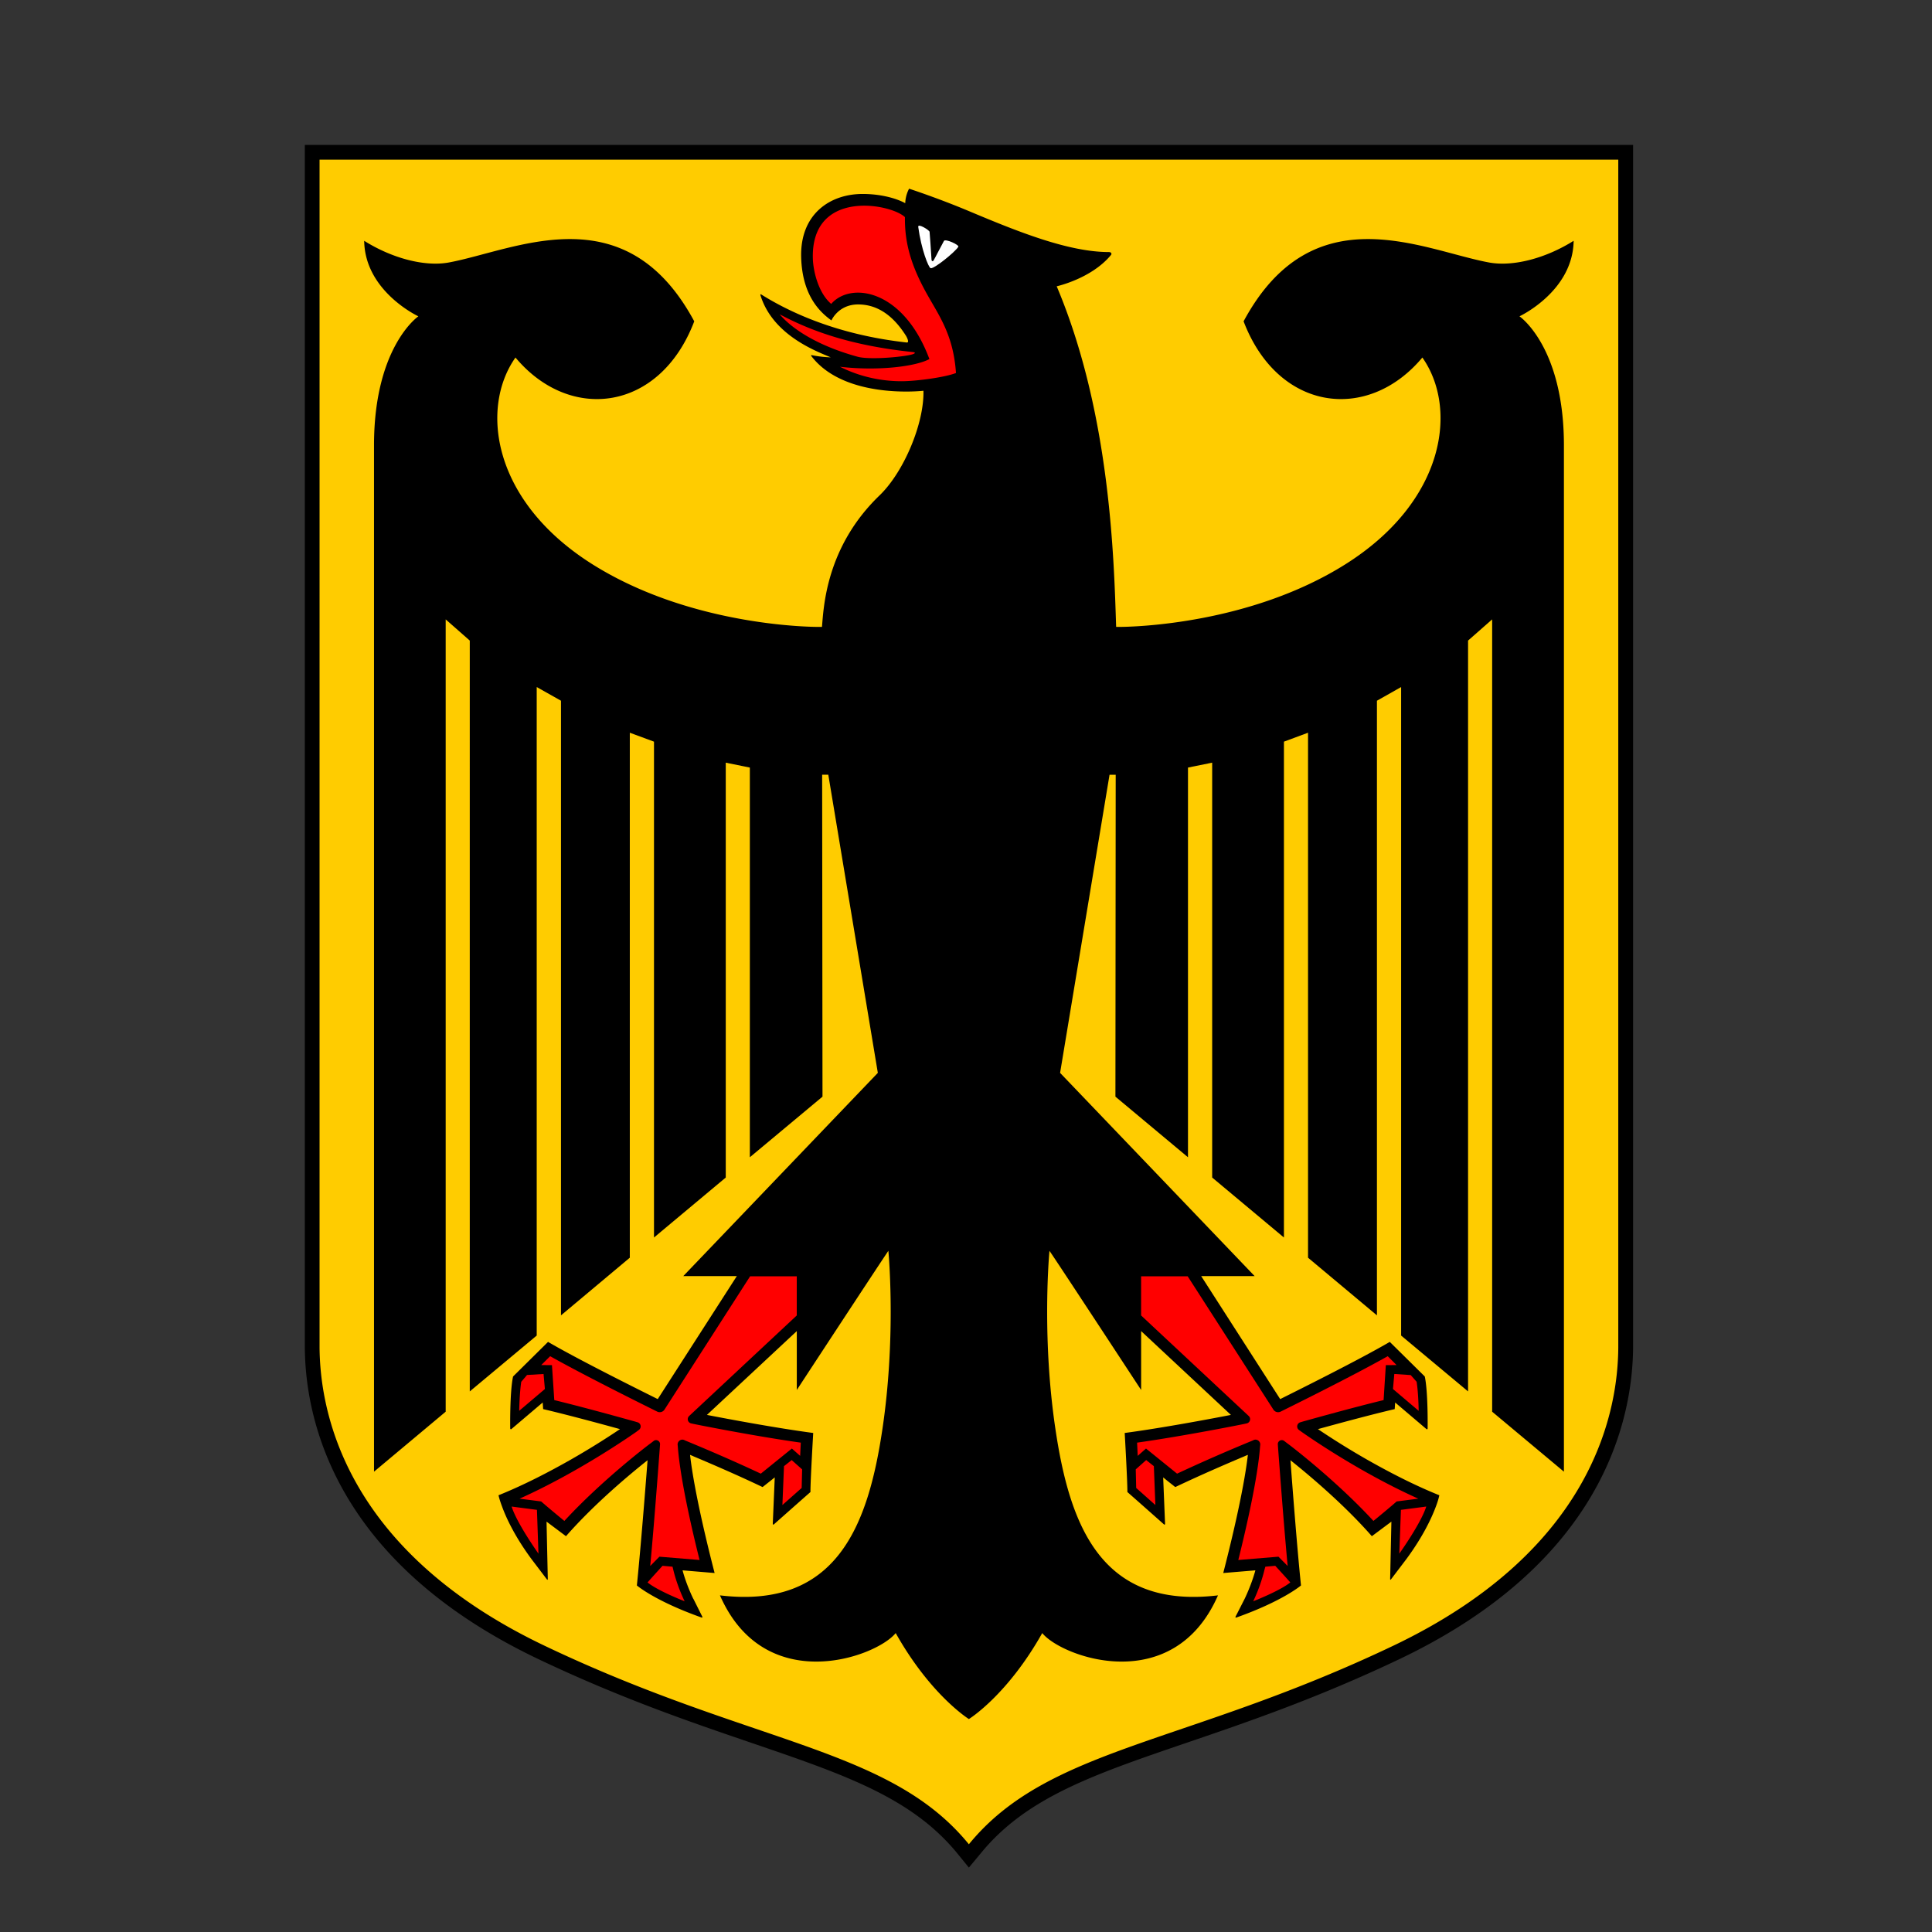 <?xml version="1.0" encoding="UTF-8"?> <svg xmlns="http://www.w3.org/2000/svg" width="240" height="240" fill="none"><rect width="100%" height="100%" fill="#333333" stroke="none"/><path d="M38.22 18.459v148.805c.077 9.285 4.018 26.619 28.857 38.469 10.145 4.842 18.767 7.783 26.373 10.369 11.514 3.936 19.837 6.777 25.5 13.708l1.414 1.736 1.413-1.736c5.663-6.931 13.975-9.772 25.5-13.708 7.607-2.586 16.228-5.527 26.373-10.369 24.839-11.85 28.78-29.184 28.857-38.469V18.459H38.22Z" fill="#FC0"></path><path d="M188.754 39.294s5.522 3.764 5.522 16.033v127.489l-8.915-7.45V76.943l-2.993 2.631v93.272l-8.316-6.939v-80.56l-3.004 1.7v76.351l-8.559-7.161V91.021l-2.994 1.11v61.597l-8.914-7.45V94.74l-3.005.61v48.408l-9.014-7.528.034-39.99h-.765l-6.143 37.037 24.17 25.247h-6.641l9.812 15.277c2.14-1.066 9.812-4.885 13.615-7.106l4.347 4.297c.421 1.943.354 6.439.354 6.439 0 .123-.077.156-.166.078l-3.869-3.286-.056.821c-3.082.722-7.328 1.877-9.535 2.487a97.727 97.727 0 0 0 6.021 3.742c2.672 1.521 5.831 3.175 9.058 4.474-.022.111-.122.589-.41 1.355-.51 1.376-1.553 3.675-3.659 6.539l-1.929 2.542c-.067.089-.111.078-.111-.044l.155-7.117-2.428 1.81c-3.515-4.019-7.983-7.738-10.112-9.437.244 3.264.821 10.836 1.309 15.555 0 0-2.218 1.92-8.028 3.985 0 0-.155.056-.099-.111l1.131-2.22s.831-1.688 1.33-3.531l-3.991.333c.731-2.831 2.516-9.981 3.06-14.677a6.31 6.31 0 0 0-.455.189c-1.896.799-5.266 2.242-8.559 3.808l-.011-.011h-.011l-.943-.744-.543-.444.233 5.751c0 .111-.067.155-.144.077 0 0-3.593-3.186-4.535-4.008.011-1.332-.333-7.338-.333-7.338 4.59-.611 10.555-1.732 13.194-2.243l-11.154-10.414v7.316s-10.111-15.432-11.386-17.286c-.144 1.554-.865 11.291.721 22.016 1.773 12.046 5.654 22.527 20.212 20.784-5.555 12.679-19.392 7.694-21.831 4.685-4.346 7.727-9.058 10.647-9.114 10.681-.044-.034-4.745-2.954-9.091-10.681-2.44 3.009-16.265 7.994-21.831-4.685 14.546 1.743 18.427-8.738 20.201-20.784 1.585-10.725.865-20.462.72-22.016-1.264 1.854-11.375 17.286-11.375 17.286v-7.316l-11.165 10.414c2.639.511 8.604 1.632 13.205 2.243 0 0-.355 6.006-.344 7.338-.942.822-4.534 4.008-4.534 4.008-.067.078-.145.034-.145-.077l.244-5.751-.554.444-.942.744-.023.011c-3.281-1.566-6.663-3.009-8.559-3.808-.155-.078-.31-.134-.443-.189.532 4.696 2.317 11.846 3.049 14.677l-3.98-.333c.487 1.843 1.33 3.531 1.33 3.531h.01l1.11 2.22c.055.167-.09.111-.09.111-5.82-2.065-8.037-3.985-8.037-3.985.487-4.719 1.075-12.291 1.33-15.555-2.15 1.699-6.619 5.418-10.134 9.437l-2.417-1.81.156 7.117c0 .122-.056.133-.122.044l-1.93-2.542c-2.106-2.864-3.148-5.163-3.647-6.539-.288-.766-.4-1.244-.422-1.355 3.227-1.299 6.387-2.953 9.059-4.474a98.75 98.75 0 0 0 6.031-3.742c-2.206-.61-6.464-1.765-9.546-2.487l-.055-.821-3.87 3.286c-.088.078-.155.045-.166-.078 0 0-.067-4.496.355-6.439l4.346-4.297c3.803 2.221 11.486 6.04 13.626 7.106l9.823-15.277h-6.652l24.17-25.247-6.153-37.038h-.765l.044 39.991-9.025 7.528V95.351l-2.993-.61v51.537l-8.915 7.45V92.131l-3.004-1.11v65.216l-8.548 7.161V87.046l-3.016-1.699v80.56l-8.316 6.939V79.574l-2.993-2.631v98.423l-8.903 7.45V55.326c0-12.268 5.51-16.032 5.51-16.032s-6.641-3.086-6.73-9.381c3.426 2.154 7.484 3.242 10.489 2.698 8.26-1.521 21.908-8.682 30.512 7.305-4.247 11.18-15.412 12.624-22.208 4.497-4.424 6.273-2.905 17.853 9.59 25.702 11.775 7.394 26.222 7.805 28.484 7.76.21-2.287.432-9.88 7.173-16.353 3.016-2.92 5.532-8.938 5.433-12.98 0 0-9.801 1.144-13.948-4.34-.011-.033-.011-.045 0-.067a.083.083 0 0 1 .044-.022 14.07 14.07 0 0 0 2.384.278c-1.574-.689-7.196-2.665-8.737-7.75-.01-.067.045-.1.078-.078 7.439 4.652 15.245 5.651 18.094 5.984.411.045-.033-.754-.077-.821-1.841-2.92-3.914-3.908-5.965-3.908-2.462.011-3.304 1.987-3.304 1.987-1.175-.866-3.615-2.83-3.759-7.827-.155-5.407 3.626-7.96 7.828-7.883 1.874.022 3.803.444 5.1 1.144a4.203 4.203 0 0 1 .477-1.799s3.559 1.155 7.495 2.81c6.175 2.597 12.351 5.062 17.351 5.062.233 0 .377.189.233.366-2.428 2.942-6.741 3.886-6.741 3.886 6.685 15.821 7.107 33.907 7.384 42.3.011 0 .011 0 .011.012 2.406.033 16.742-.411 28.439-7.761 12.495-7.85 14.014-19.43 9.59-25.702-6.796 8.127-17.939 6.683-22.207-4.497 8.603-15.987 22.252-8.826 30.512-7.305 3.015.544 7.062-.544 10.488-2.698-.089 6.295-6.73 9.381-6.73 9.381Zm12.274 128.134c-.056 7.272-2.617 24.925-27.94 37.005-25.933 12.368-42.863 12.601-52.731 24.669-9.834-12.068-26.787-12.301-52.72-24.669-25.312-12.08-27.873-29.733-27.94-37.005V19.832h161.331v147.596ZM37.868 18v149.45c.078 9.315 4.025 26.735 28.982 38.637 10.178 4.841 18.837 7.805 26.488 10.414 11.563 3.952 19.923 6.795 25.611 13.767l1.408 1.732 1.441-1.732c5.666-6.972 14.026-9.815 25.59-13.767 7.65-2.609 16.32-5.573 26.487-10.414 24.957-11.902 28.904-29.322 28.993-38.637V18h-165Z" fill="#000"></path><path d="M154.547 176.89c-.089.022-7.373 1.487-13.294 2.32l.078 1.643 1.031-.91 3.858 3.12a216.214 216.214 0 0 1 9.347-4.097l.188-.089c.399-.155.82.167.798.588l-.022.211c-.288 3.953-1.752 10.292-2.705 14.112l4.989-.411 1.142 1.155c-.576-6.218-1.175-14.523-1.186-14.622l-.034-.489a.492.492 0 0 1 .777-.433l.388.3c.066.033 5.942 4.474 10.71 9.648 2.184-1.788 2.883-2.42 2.883-2.42s1.363-.178 2.694-.345c-7.684-3.441-14.458-8.271-14.536-8.326l-.288-.211c-.366-.256-.266-.833.178-.955l.332-.1c.067-.011 5.699-1.61 10.001-2.654l.277-4.341 1.33-.011s-.576-.588-1.097-1.099c-4.712 2.654-12.906 6.684-13.305 6.884a.699.699 0 0 1-.898-.256l-10.644-16.554h-5.787v4.863l13.371 12.491a.538.538 0 0 1-.266.921l-.31.067Zm-12.163 4.485-1.297 1.155.055 2.309 2.384 2.121-.189-4.83-.953-.755Zm17.906 15.199c-.898-1.01-1.874-2.065-1.874-2.065l-1.231.111s-.044.167-.1.356c-.521 2.176-1.408 3.941-1.408 3.941s3.293-1.277 4.613-2.343Zm13.737-9.015-.2 5.44s2.683-3.741 3.349-5.851c-.056.011-3.149.411-3.149.411Zm-.821-16.876 2.04.134s.344.388.732.832c.233 1.477.255 3.609.255 3.609l-3.193-2.709.166-1.866Zm-87.334 6.14a.538.538 0 0 1-.266-.921l13.371-12.491v-4.863H93.18l-10.633 16.554a.702.702 0 0 1-.898.256c-.4-.2-8.581-4.23-13.305-6.884-.52.511-1.108 1.099-1.108 1.099l1.33.011.288 4.341c4.291 1.044 9.935 2.643 10.001 2.654l.333.1a.533.533 0 0 1 .166.955l-.277.211c-.078.055-6.874 4.885-14.535 8.326 1.33.167 2.683.345 2.683.345s.71.632 2.882 2.42c4.768-5.174 10.655-9.615 10.722-9.648l.388-.3c.332-.244.798.022.776.433l-.034.489c-.01.099-.61 8.404-1.186 14.622l1.142-1.155 4.99.411c-.965-3.82-2.418-10.159-2.706-14.112l-.022-.211c-.022-.421.4-.743.798-.588l.189.089c.055.022 4.667 1.898 9.346 4.097l3.859-3.12 1.03.91.078-1.643c-5.92-.833-13.216-2.298-13.293-2.32l-.31-.067Zm11.52 5.307-.2 4.83 2.395-2.121.056-2.309-1.298-1.155-.953.755Zm-12.34 16.787s-.898-1.765-1.42-3.941a14.48 14.48 0 0 0-.088-.356l-1.242-.111s-.964 1.055-1.862 2.065c1.308 1.066 4.612 2.343 4.612 2.343Zm-21.498-11.769c.665 2.11 3.337 5.851 3.337 5.851l-.189-5.44s-3.093-.4-3.148-.411Zm4.135-14.599-3.193 2.709s.033-2.132.255-3.609c.388-.444.72-.843.72-.843l2.052-.123.166 1.866Zm40.89-128.056c1.973 0 4.379-.3 4.889-.522.322-.133.145-.21-.033-.233-7.595-.788-12.584-2.565-16.586-4.697 1.674 1.966 4.933 3.964 9.646 5.263.498.144 1.252.189 2.084.189Zm10.178 1.843c-1.342.533-4.923 1.021-6.763 1.021-4.335 0-7.218-1.61-7.661-1.798 4.745.555 9.435-.034 11.12-.955-2.206-5.929-5.954-8.25-8.87-8.25-1.364 0-2.561.511-3.326 1.4-1.574-1.333-2.251-4.042-2.284-5.718-.1-5.03 3.249-6.484 6.386-6.484 2.218 0 4.347.733 5.056 1.421-.044 3.264.798 6.062 2.683 9.46 1.552 2.797 3.326 5.129 3.659 9.903Z" fill="red"></path><path d="M114.067 28.186c.377 2.797 1.275 5.051 1.541 5.129.399.122 2.993-1.965 3.437-2.654.155-.233-1.619-1.043-1.785-.732-.444.8-1.009 1.954-1.286 2.42-.078.144-.233.122-.255-.067-.111-1.72-.178-2.709-.244-3.486-.022-.2-1.475-1.11-1.408-.61Z" fill="#fff"></path></svg> 